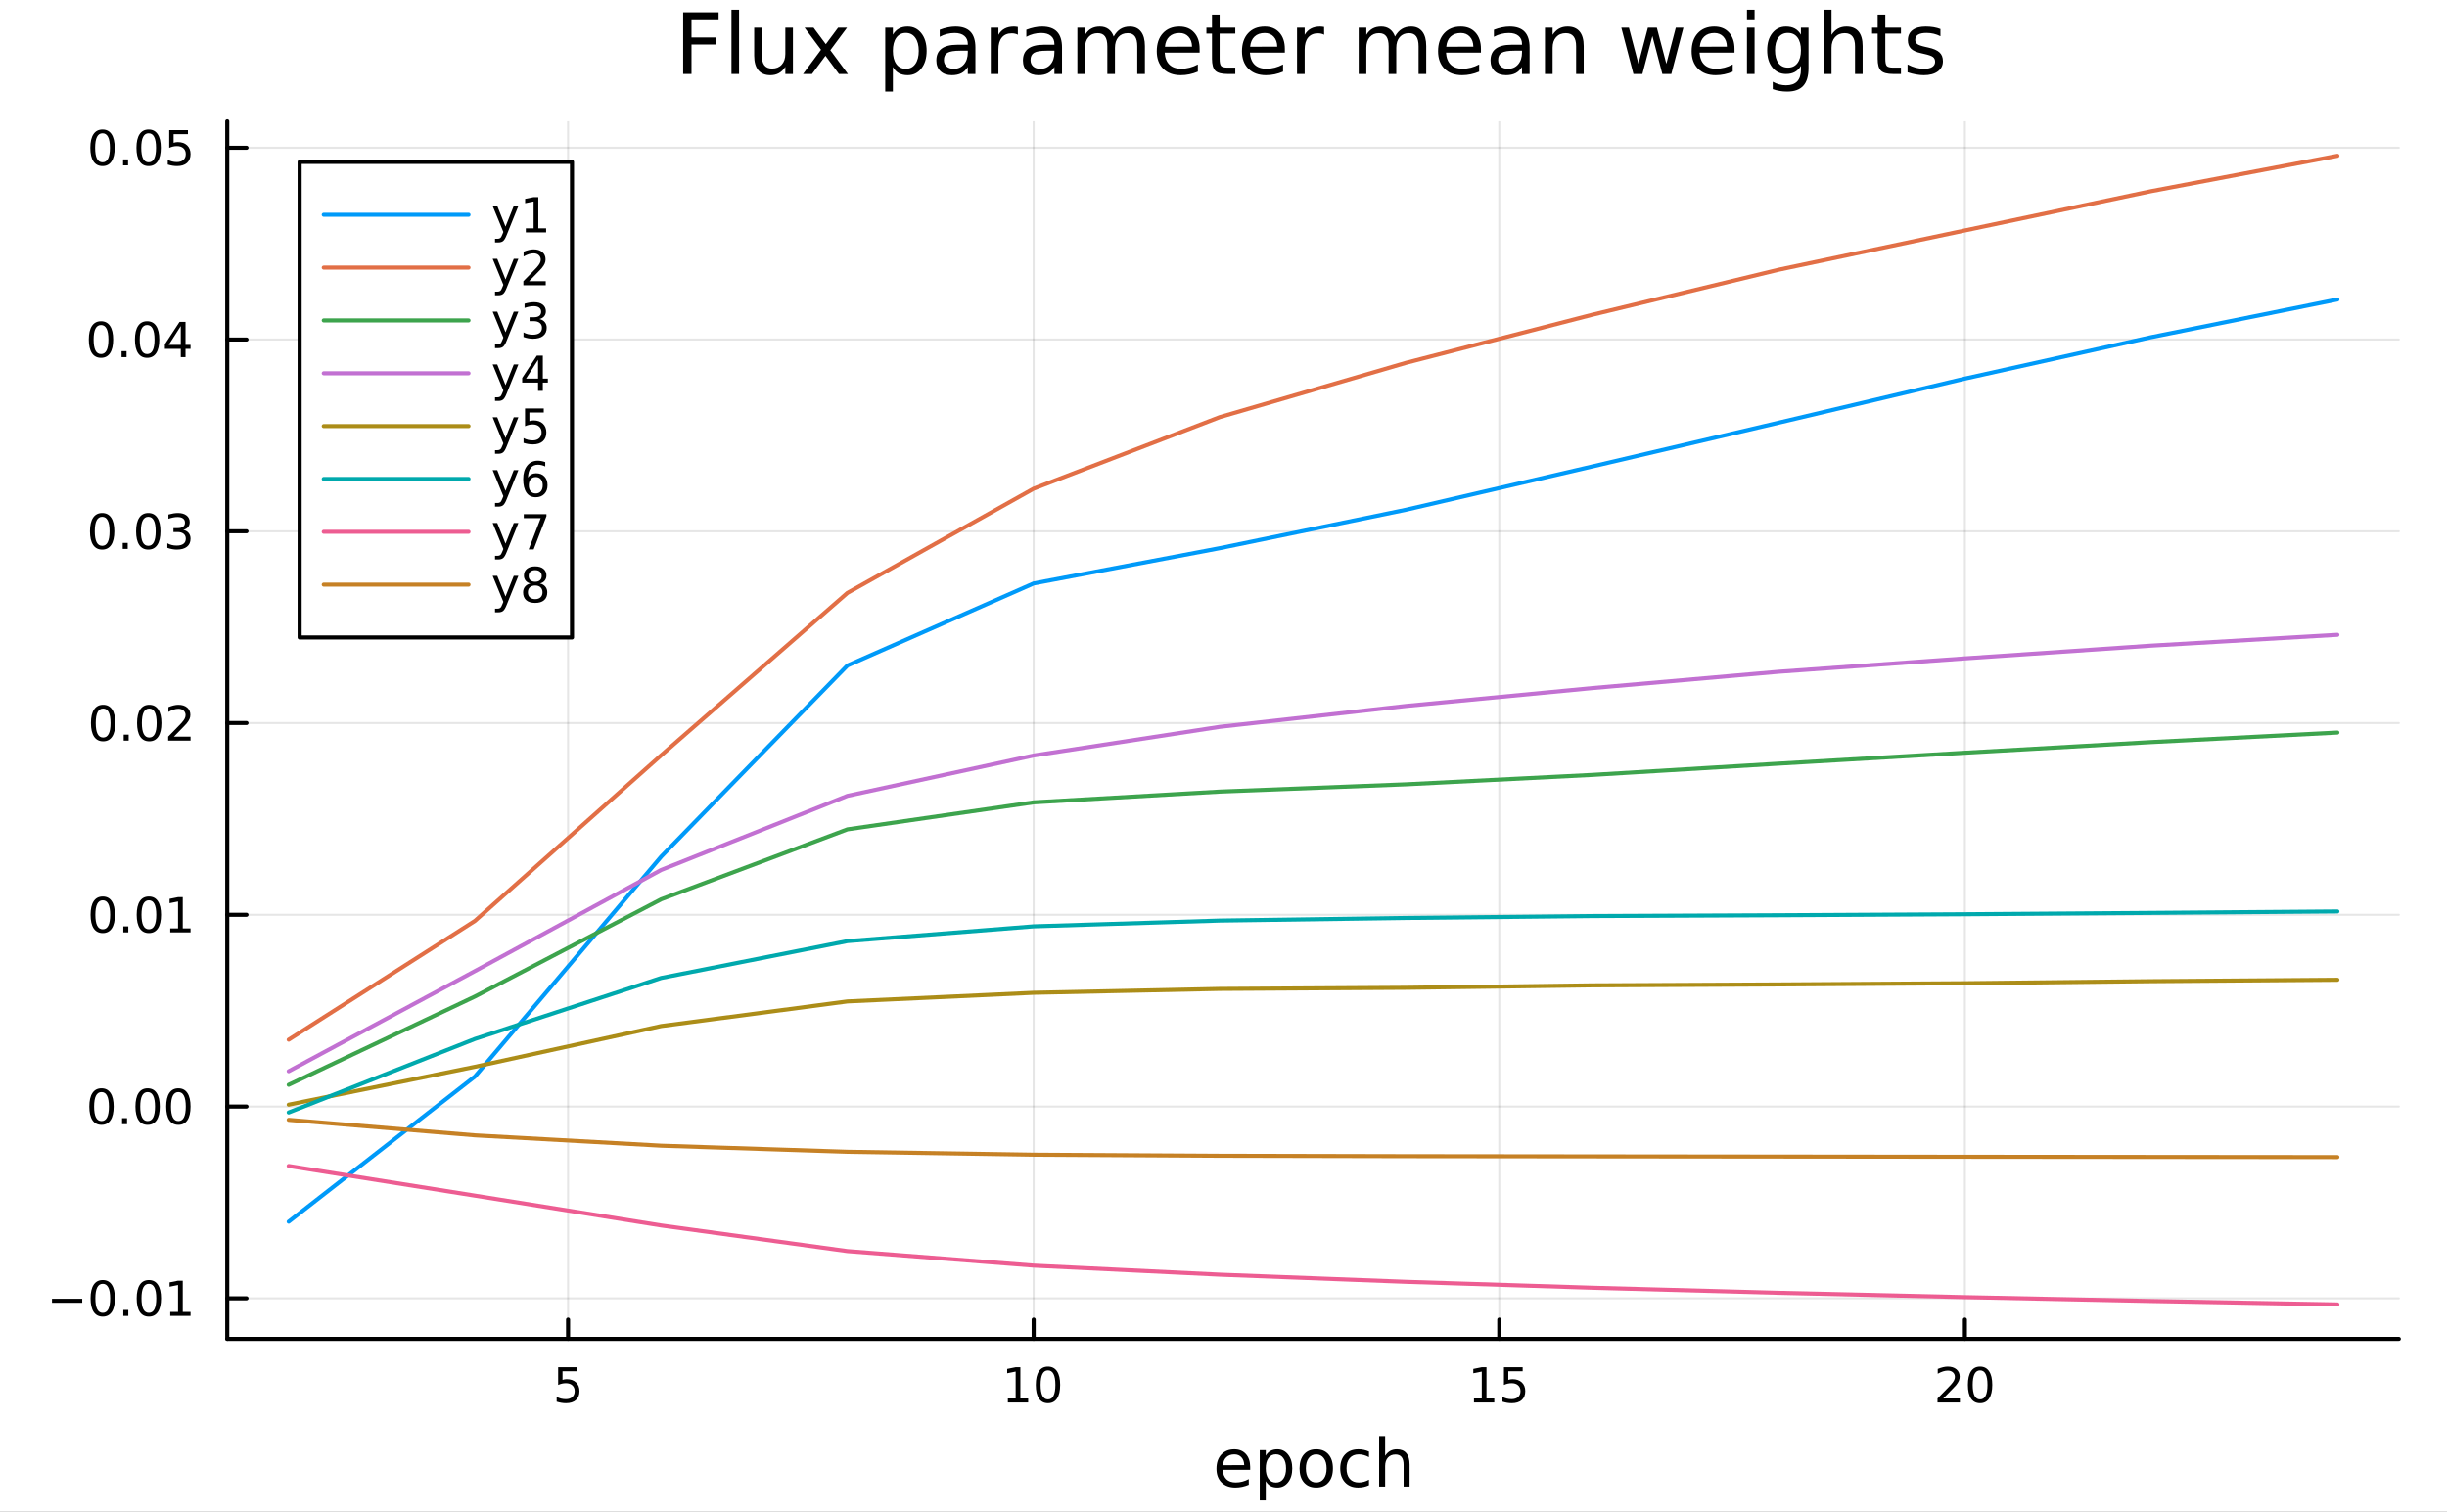 <?xml version="1.0" encoding="utf-8"?>
<svg xmlns="http://www.w3.org/2000/svg" xmlns:xlink="http://www.w3.org/1999/xlink" width="600" height="370.75" viewBox="0 0 2400 1483">
<rect x="0" y="0" width="2400" height="1483" fill="#333333" stroke="none"/>
<defs>
  <clipPath id="clip570">
    <rect x="0" y="0" width="2400" height="1483"/>
  </clipPath>
</defs>
<path clip-path="url(#clip570)" d="M0 1483 L2400 1483 L2400 -2.27374e-13 L0 -2.27374e-13  Z" fill="#ffffff" fill-rule="evenodd" fill-opacity="1"/>
<defs>
  <clipPath id="clip571">
    <rect x="480" y="0" width="1681" height="1483"/>
  </clipPath>
</defs>
<path clip-path="url(#clip570)" d="M222.871 1313.37 L2352.76 1313.37 L2352.76 119.038 L222.871 119.038  Z" fill="#ffffff" fill-rule="evenodd" fill-opacity="1"/>
<defs>
  <clipPath id="clip572">
    <rect x="222" y="119" width="2131" height="1195"/>
  </clipPath>
</defs>
<polyline clip-path="url(#clip572)" style="stroke:#000000; stroke-linecap:round; stroke-linejoin:round; stroke-width:2; stroke-opacity:0.1; fill:none" points="557.15,1313.37 557.15,119.038 "/>
<polyline clip-path="url(#clip572)" style="stroke:#000000; stroke-linecap:round; stroke-linejoin:round; stroke-width:2; stroke-opacity:0.1; fill:none" points="1013.81,1313.37 1013.81,119.038 "/>
<polyline clip-path="url(#clip572)" style="stroke:#000000; stroke-linecap:round; stroke-linejoin:round; stroke-width:2; stroke-opacity:0.1; fill:none" points="1470.48,1313.37 1470.48,119.038 "/>
<polyline clip-path="url(#clip572)" style="stroke:#000000; stroke-linecap:round; stroke-linejoin:round; stroke-width:2; stroke-opacity:0.1; fill:none" points="1927.14,1313.37 1927.14,119.038 "/>
<polyline clip-path="url(#clip572)" style="stroke:#000000; stroke-linecap:round; stroke-linejoin:round; stroke-width:2; stroke-opacity:0.1; fill:none" points="222.871,1273.56 2352.76,1273.56 "/>
<polyline clip-path="url(#clip572)" style="stroke:#000000; stroke-linecap:round; stroke-linejoin:round; stroke-width:2; stroke-opacity:0.1; fill:none" points="222.871,1085.46 2352.76,1085.46 "/>
<polyline clip-path="url(#clip572)" style="stroke:#000000; stroke-linecap:round; stroke-linejoin:round; stroke-width:2; stroke-opacity:0.1; fill:none" points="222.871,897.363 2352.76,897.363 "/>
<polyline clip-path="url(#clip572)" style="stroke:#000000; stroke-linecap:round; stroke-linejoin:round; stroke-width:2; stroke-opacity:0.1; fill:none" points="222.871,709.263 2352.76,709.263 "/>
<polyline clip-path="url(#clip572)" style="stroke:#000000; stroke-linecap:round; stroke-linejoin:round; stroke-width:2; stroke-opacity:0.1; fill:none" points="222.871,521.164 2352.76,521.164 "/>
<polyline clip-path="url(#clip572)" style="stroke:#000000; stroke-linecap:round; stroke-linejoin:round; stroke-width:2; stroke-opacity:0.1; fill:none" points="222.871,333.064 2352.76,333.064 "/>
<polyline clip-path="url(#clip572)" style="stroke:#000000; stroke-linecap:round; stroke-linejoin:round; stroke-width:2; stroke-opacity:0.1; fill:none" points="222.871,144.965 2352.76,144.965 "/>
<polyline clip-path="url(#clip570)" style="stroke:#000000; stroke-linecap:round; stroke-linejoin:round; stroke-width:3.999; stroke-opacity:1; fill:none" points="222.871,1313.37 2352.76,1313.37 "/>
<polyline clip-path="url(#clip570)" style="stroke:#000000; stroke-linecap:round; stroke-linejoin:round; stroke-width:3.999; stroke-opacity:1; fill:none" points="557.15,1313.37 557.15,1294.47 "/>
<polyline clip-path="url(#clip570)" style="stroke:#000000; stroke-linecap:round; stroke-linejoin:round; stroke-width:3.999; stroke-opacity:1; fill:none" points="1013.81,1313.37 1013.81,1294.47 "/>
<polyline clip-path="url(#clip570)" style="stroke:#000000; stroke-linecap:round; stroke-linejoin:round; stroke-width:3.999; stroke-opacity:1; fill:none" points="1470.48,1313.37 1470.48,1294.47 "/>
<polyline clip-path="url(#clip570)" style="stroke:#000000; stroke-linecap:round; stroke-linejoin:round; stroke-width:3.999; stroke-opacity:1; fill:none" points="1927.14,1313.37 1927.14,1294.47 "/>
<path clip-path="url(#clip570)" d="M547.428 1341.2 L565.784 1341.2 L565.784 1345.14 L551.71 1345.14 L551.71 1353.61 Q552.728 1353.26 553.747 1353.1 Q554.765 1352.91 555.784 1352.91 Q561.571 1352.91 564.951 1356.08 Q568.33 1359.25 568.33 1364.67 Q568.33 1370.25 564.858 1373.35 Q561.386 1376.43 555.066 1376.43 Q552.89 1376.43 550.622 1376.06 Q548.377 1375.69 545.969 1374.95 L545.969 1370.25 Q548.053 1371.38 550.275 1371.94 Q552.497 1372.49 554.974 1372.49 Q558.978 1372.49 561.316 1370.39 Q563.654 1368.28 563.654 1364.67 Q563.654 1361.06 561.316 1358.95 Q558.978 1356.85 554.974 1356.85 Q553.099 1356.85 551.224 1357.26 Q549.372 1357.68 547.428 1358.56 L547.428 1341.2 Z" fill="#000000" fill-rule="nonzero" fill-opacity="1" /><path clip-path="url(#clip570)" d="M988.502 1371.82 L996.141 1371.82 L996.141 1345.46 L987.831 1347.13 L987.831 1342.87 L996.095 1341.2 L1000.77 1341.2 L1000.77 1371.82 L1008.41 1371.82 L1008.41 1375.76 L988.502 1375.76 L988.502 1371.82 Z" fill="#000000" fill-rule="nonzero" fill-opacity="1" /><path clip-path="url(#clip570)" d="M1027.85 1344.28 Q1024.24 1344.28 1022.41 1347.84 Q1020.61 1351.38 1020.61 1358.51 Q1020.61 1365.62 1022.41 1369.18 Q1024.24 1372.72 1027.85 1372.72 Q1031.49 1372.72 1033.29 1369.18 Q1035.12 1365.62 1035.12 1358.51 Q1035.12 1351.38 1033.29 1347.84 Q1031.49 1344.28 1027.85 1344.28 M1027.85 1340.58 Q1033.66 1340.58 1036.72 1345.18 Q1039.8 1349.76 1039.8 1358.51 Q1039.8 1367.24 1036.72 1371.84 Q1033.66 1376.43 1027.85 1376.43 Q1022.04 1376.43 1018.96 1371.84 Q1015.91 1367.24 1015.91 1358.51 Q1015.91 1349.76 1018.96 1345.18 Q1022.04 1340.58 1027.85 1340.58 Z" fill="#000000" fill-rule="nonzero" fill-opacity="1" /><path clip-path="url(#clip570)" d="M1445.66 1371.82 L1453.3 1371.82 L1453.3 1345.46 L1444.99 1347.13 L1444.99 1342.87 L1453.26 1341.2 L1457.93 1341.2 L1457.93 1371.82 L1465.57 1371.82 L1465.57 1375.76 L1445.66 1375.76 L1445.66 1371.82 Z" fill="#000000" fill-rule="nonzero" fill-opacity="1" /><path clip-path="url(#clip570)" d="M1475.06 1341.2 L1493.42 1341.2 L1493.42 1345.14 L1479.35 1345.14 L1479.35 1353.61 Q1480.36 1353.26 1481.38 1353.1 Q1482.4 1352.91 1483.42 1352.91 Q1489.21 1352.91 1492.59 1356.08 Q1495.97 1359.25 1495.97 1364.67 Q1495.97 1370.25 1492.49 1373.35 Q1489.02 1376.43 1482.7 1376.43 Q1480.53 1376.43 1478.26 1376.06 Q1476.01 1375.69 1473.6 1374.95 L1473.6 1370.25 Q1475.69 1371.38 1477.91 1371.94 Q1480.13 1372.49 1482.61 1372.49 Q1486.61 1372.49 1488.95 1370.39 Q1491.29 1368.28 1491.29 1364.67 Q1491.29 1361.06 1488.95 1358.95 Q1486.61 1356.85 1482.61 1356.85 Q1480.73 1356.85 1478.86 1357.26 Q1477.01 1357.68 1475.06 1358.56 L1475.06 1341.2 Z" fill="#000000" fill-rule="nonzero" fill-opacity="1" /><path clip-path="url(#clip570)" d="M1905.92 1371.82 L1922.24 1371.82 L1922.24 1375.76 L1900.29 1375.76 L1900.29 1371.82 Q1902.95 1369.07 1907.54 1364.44 Q1912.14 1359.79 1913.32 1358.44 Q1915.57 1355.92 1916.45 1354.19 Q1917.35 1352.43 1917.35 1350.74 Q1917.35 1347.98 1915.41 1346.25 Q1913.49 1344.51 1910.39 1344.51 Q1908.19 1344.51 1905.73 1345.27 Q1903.3 1346.04 1900.52 1347.59 L1900.52 1342.87 Q1903.35 1341.73 1905.8 1341.16 Q1908.26 1340.58 1910.29 1340.58 Q1915.66 1340.58 1918.86 1343.26 Q1922.05 1345.95 1922.05 1350.44 Q1922.05 1352.57 1921.24 1354.49 Q1920.45 1356.38 1918.35 1358.98 Q1917.77 1359.65 1914.67 1362.86 Q1911.57 1366.06 1905.92 1371.82 Z" fill="#000000" fill-rule="nonzero" fill-opacity="1" /><path clip-path="url(#clip570)" d="M1942.05 1344.28 Q1938.44 1344.28 1936.61 1347.84 Q1934.81 1351.38 1934.81 1358.51 Q1934.81 1365.62 1936.61 1369.18 Q1938.44 1372.72 1942.05 1372.72 Q1945.69 1372.72 1947.49 1369.18 Q1949.32 1365.62 1949.32 1358.51 Q1949.32 1351.38 1947.49 1347.84 Q1945.69 1344.28 1942.05 1344.28 M1942.05 1340.58 Q1947.86 1340.58 1950.92 1345.18 Q1954 1349.76 1954 1358.51 Q1954 1367.24 1950.92 1371.84 Q1947.86 1376.43 1942.05 1376.43 Q1936.24 1376.43 1933.16 1371.84 Q1930.11 1367.24 1930.11 1358.51 Q1930.11 1349.76 1933.16 1345.18 Q1936.24 1340.58 1942.05 1340.58 Z" fill="#000000" fill-rule="nonzero" fill-opacity="1" /><path clip-path="url(#clip570)" d="M1226.16 1438.92 L1226.16 1441.78 L1199.23 1441.78 Q1199.62 1447.83 1202.86 1451.01 Q1206.14 1454.16 1211.97 1454.16 Q1215.34 1454.16 1218.49 1453.33 Q1221.67 1452.51 1224.79 1450.85 L1224.79 1456.39 Q1221.64 1457.73 1218.33 1458.43 Q1215.02 1459.13 1211.62 1459.13 Q1203.09 1459.13 1198.09 1454.16 Q1193.12 1449.2 1193.12 1440.73 Q1193.12 1431.98 1197.83 1426.86 Q1202.58 1421.7 1210.6 1421.7 Q1217.79 1421.7 1221.96 1426.35 Q1226.16 1430.96 1226.16 1438.92 M1220.31 1437.2 Q1220.24 1432.4 1217.6 1429.53 Q1214.99 1426.67 1210.66 1426.67 Q1205.76 1426.67 1202.8 1429.44 Q1199.87 1432.2 1199.43 1437.23 L1220.31 1437.2 Z" fill="#000000" fill-rule="nonzero" fill-opacity="1" /><path clip-path="url(#clip570)" d="M1241.44 1452.86 L1241.44 1471.76 L1235.55 1471.76 L1235.55 1422.56 L1241.44 1422.56 L1241.44 1427.97 Q1243.29 1424.79 1246.09 1423.26 Q1248.92 1421.7 1252.83 1421.7 Q1259.33 1421.7 1263.37 1426.86 Q1267.44 1432.01 1267.44 1440.41 Q1267.44 1448.82 1263.37 1453.97 Q1259.33 1459.13 1252.83 1459.13 Q1248.92 1459.13 1246.09 1457.6 Q1243.29 1456.04 1241.44 1452.86 M1261.36 1440.41 Q1261.36 1433.95 1258.69 1430.3 Q1256.05 1426.6 1251.4 1426.6 Q1246.75 1426.6 1244.08 1430.3 Q1241.44 1433.95 1241.44 1440.41 Q1241.44 1446.87 1244.08 1450.57 Q1246.75 1454.23 1251.4 1454.23 Q1256.05 1454.23 1258.69 1450.57 Q1261.36 1446.87 1261.36 1440.41 Z" fill="#000000" fill-rule="nonzero" fill-opacity="1" /><path clip-path="url(#clip570)" d="M1290.96 1426.67 Q1286.25 1426.67 1283.52 1430.36 Q1280.78 1434.02 1280.78 1440.41 Q1280.78 1446.81 1283.48 1450.5 Q1286.22 1454.16 1290.96 1454.16 Q1295.64 1454.16 1298.38 1450.47 Q1301.12 1446.78 1301.12 1440.41 Q1301.12 1434.08 1298.38 1430.39 Q1295.64 1426.67 1290.96 1426.67 M1290.96 1421.7 Q1298.6 1421.7 1302.96 1426.67 Q1307.32 1431.63 1307.32 1440.41 Q1307.32 1449.17 1302.96 1454.16 Q1298.6 1459.13 1290.96 1459.13 Q1283.29 1459.13 1278.93 1454.16 Q1274.6 1449.17 1274.6 1440.41 Q1274.6 1431.63 1278.93 1426.67 Q1283.29 1421.7 1290.96 1421.7 Z" fill="#000000" fill-rule="nonzero" fill-opacity="1" /><path clip-path="url(#clip570)" d="M1342.69 1423.93 L1342.69 1429.4 Q1340.2 1428.04 1337.69 1427.37 Q1335.21 1426.67 1332.66 1426.67 Q1326.96 1426.67 1323.81 1430.3 Q1320.66 1433.89 1320.66 1440.41 Q1320.66 1446.94 1323.81 1450.57 Q1326.96 1454.16 1332.66 1454.16 Q1335.21 1454.16 1337.69 1453.49 Q1340.2 1452.79 1342.69 1451.43 L1342.69 1456.84 Q1340.24 1457.98 1337.59 1458.55 Q1334.98 1459.13 1332.02 1459.13 Q1323.97 1459.13 1319.23 1454.07 Q1314.49 1449.01 1314.49 1440.41 Q1314.49 1431.7 1319.26 1426.7 Q1324.07 1421.7 1332.41 1421.7 Q1335.11 1421.7 1337.69 1422.28 Q1340.27 1422.82 1342.69 1423.93 Z" fill="#000000" fill-rule="nonzero" fill-opacity="1" /><path clip-path="url(#clip570)" d="M1382.5 1436.69 L1382.5 1458.2 L1376.65 1458.2 L1376.65 1436.88 Q1376.65 1431.82 1374.67 1429.31 Q1372.7 1426.79 1368.75 1426.79 Q1364.01 1426.79 1361.27 1429.82 Q1358.54 1432.84 1358.54 1438.06 L1358.54 1458.2 L1352.65 1458.2 L1352.65 1408.69 L1358.54 1408.69 L1358.54 1428.1 Q1360.64 1424.89 1363.47 1423.29 Q1366.33 1421.7 1370.06 1421.7 Q1376.2 1421.7 1379.35 1425.52 Q1382.5 1429.31 1382.5 1436.69 Z" fill="#000000" fill-rule="nonzero" fill-opacity="1" /><polyline clip-path="url(#clip570)" style="stroke:#000000; stroke-linecap:round; stroke-linejoin:round; stroke-width:3.999; stroke-opacity:1; fill:none" points="222.871,1313.37 222.871,119.038 "/>
<polyline clip-path="url(#clip570)" style="stroke:#000000; stroke-linecap:round; stroke-linejoin:round; stroke-width:3.999; stroke-opacity:1; fill:none" points="222.871,1273.56 241.769,1273.56 "/>
<polyline clip-path="url(#clip570)" style="stroke:#000000; stroke-linecap:round; stroke-linejoin:round; stroke-width:3.999; stroke-opacity:1; fill:none" points="222.871,1085.46 241.769,1085.46 "/>
<polyline clip-path="url(#clip570)" style="stroke:#000000; stroke-linecap:round; stroke-linejoin:round; stroke-width:3.999; stroke-opacity:1; fill:none" points="222.871,897.363 241.769,897.363 "/>
<polyline clip-path="url(#clip570)" style="stroke:#000000; stroke-linecap:round; stroke-linejoin:round; stroke-width:3.999; stroke-opacity:1; fill:none" points="222.871,709.263 241.769,709.263 "/>
<polyline clip-path="url(#clip570)" style="stroke:#000000; stroke-linecap:round; stroke-linejoin:round; stroke-width:3.999; stroke-opacity:1; fill:none" points="222.871,521.164 241.769,521.164 "/>
<polyline clip-path="url(#clip570)" style="stroke:#000000; stroke-linecap:round; stroke-linejoin:round; stroke-width:3.999; stroke-opacity:1; fill:none" points="222.871,333.064 241.769,333.064 "/>
<polyline clip-path="url(#clip570)" style="stroke:#000000; stroke-linecap:round; stroke-linejoin:round; stroke-width:3.999; stroke-opacity:1; fill:none" points="222.871,144.965 241.769,144.965 "/>
<path clip-path="url(#clip570)" d="M50.992 1274.01 L80.668 1274.01 L80.668 1277.95 L50.992 1277.95 L50.992 1274.01 Z" fill="#000000" fill-rule="nonzero" fill-opacity="1" /><path clip-path="url(#clip570)" d="M100.76 1259.36 Q97.149 1259.36 95.321 1262.93 Q93.515 1266.47 93.515 1273.6 Q93.515 1280.7 95.321 1284.27 Q97.149 1287.81 100.76 1287.81 Q104.395 1287.81 106.2 1284.27 Q108.029 1280.7 108.029 1273.6 Q108.029 1266.47 106.2 1262.93 Q104.395 1259.36 100.76 1259.36 M100.76 1255.66 Q106.571 1255.66 109.626 1260.27 Q112.705 1264.85 112.705 1273.6 Q112.705 1282.32 109.626 1286.93 Q106.571 1291.51 100.76 1291.51 Q94.95 1291.51 91.871 1286.93 Q88.816 1282.32 88.816 1273.6 Q88.816 1264.85 91.871 1260.27 Q94.95 1255.66 100.76 1255.66 Z" fill="#000000" fill-rule="nonzero" fill-opacity="1" /><path clip-path="url(#clip570)" d="M120.922 1284.96 L125.807 1284.96 L125.807 1290.84 L120.922 1290.84 L120.922 1284.96 Z" fill="#000000" fill-rule="nonzero" fill-opacity="1" /><path clip-path="url(#clip570)" d="M145.992 1259.36 Q142.381 1259.36 140.552 1262.93 Q138.746 1266.47 138.746 1273.6 Q138.746 1280.7 140.552 1284.27 Q142.381 1287.81 145.992 1287.81 Q149.626 1287.81 151.431 1284.27 Q153.26 1280.7 153.26 1273.6 Q153.26 1266.47 151.431 1262.93 Q149.626 1259.36 145.992 1259.36 M145.992 1255.66 Q151.802 1255.66 154.857 1260.27 Q157.936 1264.85 157.936 1273.6 Q157.936 1282.32 154.857 1286.93 Q151.802 1291.51 145.992 1291.51 Q140.181 1291.51 137.103 1286.93 Q134.047 1282.32 134.047 1273.6 Q134.047 1264.85 137.103 1260.27 Q140.181 1255.66 145.992 1255.66 Z" fill="#000000" fill-rule="nonzero" fill-opacity="1" /><path clip-path="url(#clip570)" d="M166.964 1286.9 L174.603 1286.9 L174.603 1260.54 L166.292 1262.21 L166.292 1257.95 L174.556 1256.29 L179.232 1256.29 L179.232 1286.9 L186.871 1286.9 L186.871 1290.84 L166.964 1290.84 L166.964 1286.9 Z" fill="#000000" fill-rule="nonzero" fill-opacity="1" /><path clip-path="url(#clip570)" d="M99.534 1071.26 Q95.922 1071.26 94.094 1074.83 Q92.288 1078.37 92.288 1085.5 Q92.288 1092.6 94.094 1096.17 Q95.922 1099.71 99.534 1099.71 Q103.168 1099.71 104.973 1096.17 Q106.802 1092.6 106.802 1085.5 Q106.802 1078.37 104.973 1074.83 Q103.168 1071.26 99.534 1071.26 M99.534 1067.56 Q105.344 1067.56 108.399 1072.17 Q111.478 1076.75 111.478 1085.5 Q111.478 1094.22 108.399 1098.83 Q105.344 1103.41 99.534 1103.41 Q93.723 1103.41 90.645 1098.83 Q87.589 1094.22 87.589 1085.5 Q87.589 1076.75 90.645 1072.17 Q93.723 1067.56 99.534 1067.56 Z" fill="#000000" fill-rule="nonzero" fill-opacity="1" /><path clip-path="url(#clip570)" d="M119.695 1096.86 L124.58 1096.86 L124.58 1102.74 L119.695 1102.74 L119.695 1096.86 Z" fill="#000000" fill-rule="nonzero" fill-opacity="1" /><path clip-path="url(#clip570)" d="M144.765 1071.26 Q141.154 1071.26 139.325 1074.83 Q137.519 1078.37 137.519 1085.5 Q137.519 1092.6 139.325 1096.17 Q141.154 1099.71 144.765 1099.71 Q148.399 1099.71 150.205 1096.17 Q152.033 1092.6 152.033 1085.5 Q152.033 1078.37 150.205 1074.83 Q148.399 1071.26 144.765 1071.26 M144.765 1067.56 Q150.575 1067.56 153.63 1072.17 Q156.709 1076.75 156.709 1085.5 Q156.709 1094.22 153.63 1098.83 Q150.575 1103.41 144.765 1103.41 Q138.955 1103.41 135.876 1098.83 Q132.82 1094.22 132.82 1085.5 Q132.82 1076.75 135.876 1072.17 Q138.955 1067.56 144.765 1067.56 Z" fill="#000000" fill-rule="nonzero" fill-opacity="1" /><path clip-path="url(#clip570)" d="M174.927 1071.26 Q171.316 1071.26 169.487 1074.83 Q167.681 1078.37 167.681 1085.5 Q167.681 1092.6 169.487 1096.17 Q171.316 1099.71 174.927 1099.71 Q178.561 1099.71 180.366 1096.17 Q182.195 1092.6 182.195 1085.5 Q182.195 1078.37 180.366 1074.83 Q178.561 1071.26 174.927 1071.26 M174.927 1067.56 Q180.737 1067.56 183.792 1072.17 Q186.871 1076.75 186.871 1085.5 Q186.871 1094.22 183.792 1098.83 Q180.737 1103.41 174.927 1103.41 Q169.116 1103.41 166.038 1098.83 Q162.982 1094.22 162.982 1085.5 Q162.982 1076.75 166.038 1072.17 Q169.116 1067.56 174.927 1067.56 Z" fill="#000000" fill-rule="nonzero" fill-opacity="1" /><path clip-path="url(#clip570)" d="M100.76 883.164 Q97.149 883.164 95.321 886.728 Q93.515 890.269 93.515 897.397 Q93.515 904.502 95.321 908.067 Q97.149 911.608 100.76 911.608 Q104.395 911.608 106.2 908.067 Q108.029 904.502 108.029 897.397 Q108.029 890.269 106.2 886.728 Q104.395 883.164 100.76 883.164 M100.76 879.461 Q106.571 879.461 109.626 884.067 Q112.705 888.649 112.705 897.397 Q112.705 906.123 109.626 910.728 Q106.571 915.311 100.76 915.311 Q94.95 915.311 91.871 910.728 Q88.816 906.123 88.816 897.397 Q88.816 888.649 91.871 884.067 Q94.95 879.461 100.76 879.461 Z" fill="#000000" fill-rule="nonzero" fill-opacity="1" /><path clip-path="url(#clip570)" d="M120.922 908.761 L125.807 908.761 L125.807 914.639 L120.922 914.639 L120.922 908.761 Z" fill="#000000" fill-rule="nonzero" fill-opacity="1" /><path clip-path="url(#clip570)" d="M145.992 883.164 Q142.381 883.164 140.552 886.728 Q138.746 890.269 138.746 897.397 Q138.746 904.502 140.552 908.067 Q142.381 911.608 145.992 911.608 Q149.626 911.608 151.431 908.067 Q153.26 904.502 153.26 897.397 Q153.26 890.269 151.431 886.728 Q149.626 883.164 145.992 883.164 M145.992 879.461 Q151.802 879.461 154.857 884.067 Q157.936 888.649 157.936 897.397 Q157.936 906.123 154.857 910.728 Q151.802 915.311 145.992 915.311 Q140.181 915.311 137.103 910.728 Q134.047 906.123 134.047 897.397 Q134.047 888.649 137.103 884.067 Q140.181 879.461 145.992 879.461 Z" fill="#000000" fill-rule="nonzero" fill-opacity="1" /><path clip-path="url(#clip570)" d="M166.964 910.705 L174.603 910.705 L174.603 884.344 L166.292 886.011 L166.292 881.752 L174.556 880.086 L179.232 880.086 L179.232 910.705 L186.871 910.705 L186.871 914.639 L166.964 914.639 L166.964 910.705 Z" fill="#000000" fill-rule="nonzero" fill-opacity="1" /><path clip-path="url(#clip570)" d="M101.131 695.065 Q97.52 695.065 95.691 698.629 Q93.885 702.17 93.885 709.298 Q93.885 716.403 95.691 719.967 Q97.52 723.508 101.131 723.508 Q104.765 723.508 106.571 719.967 Q108.399 716.403 108.399 709.298 Q108.399 702.17 106.571 698.629 Q104.765 695.065 101.131 695.065 M101.131 691.362 Q106.941 691.362 109.996 695.967 Q113.075 700.55 113.075 709.298 Q113.075 718.023 109.996 722.629 Q106.941 727.211 101.131 727.211 Q95.321 727.211 92.242 722.629 Q89.186 718.023 89.186 709.298 Q89.186 700.55 92.242 695.967 Q95.321 691.362 101.131 691.362 Z" fill="#000000" fill-rule="nonzero" fill-opacity="1" /><path clip-path="url(#clip570)" d="M121.293 720.661 L126.177 720.661 L126.177 726.54 L121.293 726.54 L121.293 720.661 Z" fill="#000000" fill-rule="nonzero" fill-opacity="1" /><path clip-path="url(#clip570)" d="M146.362 695.065 Q142.751 695.065 140.922 698.629 Q139.117 702.17 139.117 709.298 Q139.117 716.403 140.922 719.967 Q142.751 723.508 146.362 723.508 Q149.996 723.508 151.802 719.967 Q153.63 716.403 153.63 709.298 Q153.63 702.17 151.802 698.629 Q149.996 695.065 146.362 695.065 M146.362 691.362 Q152.172 691.362 155.228 695.967 Q158.306 700.55 158.306 709.298 Q158.306 718.023 155.228 722.629 Q152.172 727.211 146.362 727.211 Q140.552 727.211 137.473 722.629 Q134.418 718.023 134.418 709.298 Q134.418 700.55 137.473 695.967 Q140.552 691.362 146.362 691.362 Z" fill="#000000" fill-rule="nonzero" fill-opacity="1" /><path clip-path="url(#clip570)" d="M170.552 722.605 L186.871 722.605 L186.871 726.54 L164.927 726.54 L164.927 722.605 Q167.589 719.851 172.172 715.223 Q176.778 710.571 177.959 709.228 Q180.204 706.706 181.084 704.97 Q181.987 703.211 181.987 701.522 Q181.987 698.767 180.042 697.032 Q178.121 695.296 175.019 695.296 Q172.82 695.296 170.366 696.06 Q167.936 696.823 165.158 698.374 L165.158 693.653 Q167.982 692.519 170.436 691.94 Q172.89 691.362 174.927 691.362 Q180.297 691.362 183.491 694.046 Q186.686 696.731 186.686 701.221 Q186.686 703.35 185.876 705.271 Q185.089 707.169 182.982 709.761 Q182.403 710.432 179.302 713.649 Q176.2 716.843 170.552 722.605 Z" fill="#000000" fill-rule="nonzero" fill-opacity="1" /><path clip-path="url(#clip570)" d="M100.182 506.965 Q96.571 506.965 94.742 510.529 Q92.936 514.07 92.936 521.198 Q92.936 528.303 94.742 531.868 Q96.571 535.409 100.182 535.409 Q103.816 535.409 105.621 531.868 Q107.45 528.303 107.45 521.198 Q107.45 514.07 105.621 510.529 Q103.816 506.965 100.182 506.965 M100.182 503.262 Q105.992 503.262 109.047 507.868 Q112.126 512.45 112.126 521.198 Q112.126 529.923 109.047 534.529 Q105.992 539.111 100.182 539.111 Q94.371 539.111 91.293 534.529 Q88.237 529.923 88.237 521.198 Q88.237 512.45 91.293 507.868 Q94.371 503.262 100.182 503.262 Z" fill="#000000" fill-rule="nonzero" fill-opacity="1" /><path clip-path="url(#clip570)" d="M120.344 532.562 L125.228 532.562 L125.228 538.44 L120.344 538.44 L120.344 532.562 Z" fill="#000000" fill-rule="nonzero" fill-opacity="1" /><path clip-path="url(#clip570)" d="M145.413 506.965 Q141.802 506.965 139.973 510.529 Q138.168 514.07 138.168 521.198 Q138.168 528.303 139.973 531.868 Q141.802 535.409 145.413 535.409 Q149.047 535.409 150.853 531.868 Q152.681 528.303 152.681 521.198 Q152.681 514.07 150.853 510.529 Q149.047 506.965 145.413 506.965 M145.413 503.262 Q151.223 503.262 154.279 507.868 Q157.357 512.45 157.357 521.198 Q157.357 529.923 154.279 534.529 Q151.223 539.111 145.413 539.111 Q139.603 539.111 136.524 534.529 Q133.469 529.923 133.469 521.198 Q133.469 512.45 136.524 507.868 Q139.603 503.262 145.413 503.262 Z" fill="#000000" fill-rule="nonzero" fill-opacity="1" /><path clip-path="url(#clip570)" d="M179.741 519.81 Q183.098 520.527 184.973 522.795 Q186.871 525.063 186.871 528.396 Q186.871 533.511 183.353 536.311 Q179.834 539.111 173.353 539.111 Q171.177 539.111 168.862 538.672 Q166.57 538.255 164.117 537.399 L164.117 532.886 Q166.061 534.02 168.376 534.598 Q170.691 535.177 173.214 535.177 Q177.612 535.177 179.903 533.441 Q182.218 531.706 182.218 528.396 Q182.218 525.341 180.066 523.628 Q177.936 521.893 174.116 521.893 L170.089 521.893 L170.089 518.051 L174.302 518.051 Q177.751 518.051 179.579 516.685 Q181.408 515.297 181.408 512.705 Q181.408 510.043 179.51 508.631 Q177.635 507.196 174.116 507.196 Q172.195 507.196 169.996 507.613 Q167.797 508.03 165.158 508.909 L165.158 504.743 Q167.82 504.003 170.135 503.632 Q172.473 503.262 174.533 503.262 Q179.857 503.262 182.959 505.692 Q186.061 508.099 186.061 512.219 Q186.061 515.088 184.417 517.079 Q182.774 519.046 179.741 519.81 Z" fill="#000000" fill-rule="nonzero" fill-opacity="1" /><path clip-path="url(#clip570)" d="M99.047 318.865 Q95.436 318.865 93.608 322.43 Q91.802 325.971 91.802 333.099 Q91.802 340.204 93.608 343.768 Q95.436 347.309 99.047 347.309 Q102.682 347.309 104.487 343.768 Q106.316 340.204 106.316 333.099 Q106.316 325.971 104.487 322.43 Q102.682 318.865 99.047 318.865 M99.047 315.162 Q104.858 315.162 107.913 319.768 Q110.992 324.35 110.992 333.099 Q110.992 341.824 107.913 346.43 Q104.858 351.012 99.047 351.012 Q93.237 351.012 90.159 346.43 Q87.103 341.824 87.103 333.099 Q87.103 324.35 90.159 319.768 Q93.237 315.162 99.047 315.162 Z" fill="#000000" fill-rule="nonzero" fill-opacity="1" /><path clip-path="url(#clip570)" d="M119.209 344.462 L124.094 344.462 L124.094 350.341 L119.209 350.341 L119.209 344.462 Z" fill="#000000" fill-rule="nonzero" fill-opacity="1" /><path clip-path="url(#clip570)" d="M144.279 318.865 Q140.668 318.865 138.839 322.43 Q137.033 325.971 137.033 333.099 Q137.033 340.204 138.839 343.768 Q140.668 347.309 144.279 347.309 Q147.913 347.309 149.718 343.768 Q151.547 340.204 151.547 333.099 Q151.547 325.971 149.718 322.43 Q147.913 318.865 144.279 318.865 M144.279 315.162 Q150.089 315.162 153.144 319.768 Q156.223 324.35 156.223 333.099 Q156.223 341.824 153.144 346.43 Q150.089 351.012 144.279 351.012 Q138.469 351.012 135.39 346.43 Q132.334 341.824 132.334 333.099 Q132.334 324.35 135.39 319.768 Q138.469 315.162 144.279 315.162 Z" fill="#000000" fill-rule="nonzero" fill-opacity="1" /><path clip-path="url(#clip570)" d="M177.288 319.861 L165.482 338.306 L177.288 338.306 L177.288 319.861 M176.061 315.787 L181.94 315.787 L181.94 338.306 L186.871 338.306 L186.871 342.194 L181.94 342.194 L181.94 350.341 L177.288 350.341 L177.288 342.194 L161.686 342.194 L161.686 337.681 L176.061 315.787 Z" fill="#000000" fill-rule="nonzero" fill-opacity="1" /><path clip-path="url(#clip570)" d="M100.529 130.766 Q96.918 130.766 95.089 134.33 Q93.284 137.871 93.284 144.999 Q93.284 152.104 95.089 155.668 Q96.918 159.209 100.529 159.209 Q104.163 159.209 105.969 155.668 Q107.797 152.104 107.797 144.999 Q107.797 137.871 105.969 134.33 Q104.163 130.766 100.529 130.766 M100.529 127.063 Q106.339 127.063 109.395 131.669 Q112.473 136.251 112.473 144.999 Q112.473 153.724 109.395 158.33 Q106.339 162.912 100.529 162.912 Q94.719 162.912 91.64 158.33 Q88.585 153.724 88.585 144.999 Q88.585 136.251 91.64 131.669 Q94.719 127.063 100.529 127.063 Z" fill="#000000" fill-rule="nonzero" fill-opacity="1" /><path clip-path="url(#clip570)" d="M120.691 156.363 L125.575 156.363 L125.575 162.241 L120.691 162.241 L120.691 156.363 Z" fill="#000000" fill-rule="nonzero" fill-opacity="1" /><path clip-path="url(#clip570)" d="M145.76 130.766 Q142.149 130.766 140.32 134.33 Q138.515 137.871 138.515 144.999 Q138.515 152.104 140.32 155.668 Q142.149 159.209 145.76 159.209 Q149.394 159.209 151.2 155.668 Q153.029 152.104 153.029 144.999 Q153.029 137.871 151.2 134.33 Q149.394 130.766 145.76 130.766 M145.76 127.063 Q151.57 127.063 154.626 131.669 Q157.705 136.251 157.705 144.999 Q157.705 153.724 154.626 158.33 Q151.57 162.912 145.76 162.912 Q139.95 162.912 136.871 158.33 Q133.816 153.724 133.816 144.999 Q133.816 136.251 136.871 131.669 Q139.95 127.063 145.76 127.063 Z" fill="#000000" fill-rule="nonzero" fill-opacity="1" /><path clip-path="url(#clip570)" d="M165.968 127.688 L184.325 127.688 L184.325 131.622 L170.251 131.622 L170.251 140.093 Q171.269 139.746 172.288 139.584 Q173.306 139.398 174.325 139.398 Q180.112 139.398 183.491 142.569 Q186.871 145.74 186.871 151.155 Q186.871 156.733 183.399 159.834 Q179.927 162.912 173.607 162.912 Q171.431 162.912 169.163 162.542 Q166.917 162.172 164.51 161.431 L164.51 156.733 Q166.593 157.867 168.816 158.423 Q171.038 158.978 173.515 158.978 Q177.519 158.978 179.857 156.872 Q182.195 154.766 182.195 151.155 Q182.195 147.545 179.857 145.439 Q177.519 143.333 173.515 143.333 Q171.64 143.333 169.765 143.749 Q167.913 144.166 165.968 145.046 L165.968 127.688 Z" fill="#000000" fill-rule="nonzero" fill-opacity="1" /><path clip-path="url(#clip570)" d="M670.03 12.094 L704.787 12.094 L704.787 18.979 L678.213 18.979 L678.213 36.8 L702.194 36.8 L702.194 43.685 L678.213 43.685 L678.213 72.562 L670.03 72.562 L670.03 12.094 Z" fill="#000000" fill-rule="nonzero" fill-opacity="1" /><path clip-path="url(#clip570)" d="M717.426 9.542 L724.88 9.542 L724.88 72.562 L717.426 72.562 L717.426 9.542 Z" fill="#000000" fill-rule="nonzero" fill-opacity="1" /><path clip-path="url(#clip570)" d="M739.706 54.661 L739.706 27.201 L747.16 27.201 L747.16 54.377 Q747.16 60.817 749.671 64.057 Q752.183 67.257 757.206 67.257 Q763.242 67.257 766.725 63.409 Q770.25 59.561 770.25 52.919 L770.25 27.201 L777.703 27.201 L777.703 72.562 L770.25 72.562 L770.25 65.596 Q767.536 69.727 763.93 71.752 Q760.365 73.737 755.626 73.737 Q747.808 73.737 743.757 68.877 Q739.706 64.016 739.706 54.661 M758.462 26.107 L758.462 26.107 Z" fill="#000000" fill-rule="nonzero" fill-opacity="1" /><path clip-path="url(#clip570)" d="M830.77 27.201 L814.364 49.274 L831.621 72.562 L822.83 72.562 L809.624 54.742 L796.419 72.562 L787.628 72.562 L805.25 48.828 L789.127 27.201 L797.917 27.201 L809.949 43.361 L821.98 27.201 L830.77 27.201 Z" fill="#000000" fill-rule="nonzero" fill-opacity="1" /><path clip-path="url(#clip570)" d="M875.735 65.758 L875.735 89.816 L868.241 89.816 L868.241 27.201 L875.735 27.201 L875.735 34.086 Q878.085 30.036 881.65 28.092 Q885.255 26.107 890.237 26.107 Q898.501 26.107 903.646 32.668 Q908.831 39.23 908.831 49.922 Q908.831 60.614 903.646 67.175 Q898.501 73.737 890.237 73.737 Q885.255 73.737 881.65 71.793 Q878.085 69.808 875.735 65.758 M901.094 49.922 Q901.094 41.7 897.691 37.042 Q894.329 32.344 888.415 32.344 Q882.5 32.344 879.097 37.042 Q875.735 41.7 875.735 49.922 Q875.735 58.144 879.097 62.842 Q882.5 67.5 888.415 67.5 Q894.329 67.5 897.691 62.842 Q901.094 58.144 901.094 49.922 Z" fill="#000000" fill-rule="nonzero" fill-opacity="1" /><path clip-path="url(#clip570)" d="M941.805 49.76 Q932.772 49.76 929.288 51.825 Q925.804 53.891 925.804 58.873 Q925.804 62.842 928.397 65.191 Q931.03 67.5 935.527 67.5 Q941.724 67.5 945.451 63.125 Q949.219 58.711 949.219 51.42 L949.219 49.76 L941.805 49.76 M956.672 46.682 L956.672 72.562 L949.219 72.562 L949.219 65.677 Q946.667 69.808 942.859 71.793 Q939.051 73.737 933.542 73.737 Q926.574 73.737 922.442 69.849 Q918.351 65.92 918.351 59.359 Q918.351 51.704 923.455 47.816 Q928.6 43.928 938.767 43.928 L949.219 43.928 L949.219 43.199 Q949.219 38.055 945.816 35.261 Q942.454 32.425 936.337 32.425 Q932.448 32.425 928.762 33.357 Q925.075 34.288 921.672 36.151 L921.672 29.266 Q925.764 27.687 929.612 26.917 Q933.461 26.107 937.106 26.107 Q946.95 26.107 951.811 31.21 Q956.672 36.313 956.672 46.682 Z" fill="#000000" fill-rule="nonzero" fill-opacity="1" /><path clip-path="url(#clip570)" d="M998.316 34.167 Q997.06 33.438 995.561 33.114 Q994.103 32.749 992.32 32.749 Q986.001 32.749 982.598 36.88 Q979.236 40.971 979.236 48.666 L979.236 72.562 L971.742 72.562 L971.742 27.201 L979.236 27.201 L979.236 34.248 Q981.585 30.117 985.353 28.132 Q989.12 26.107 994.508 26.107 Q995.277 26.107 996.209 26.229 Q997.141 26.31 998.275 26.512 L998.316 34.167 Z" fill="#000000" fill-rule="nonzero" fill-opacity="1" /><path clip-path="url(#clip570)" d="M1026.75 49.76 Q1017.72 49.76 1014.24 51.825 Q1010.75 53.891 1010.75 58.873 Q1010.75 62.842 1013.34 65.191 Q1015.98 67.5 1020.47 67.5 Q1026.67 67.5 1030.4 63.125 Q1034.17 58.711 1034.17 51.42 L1034.17 49.76 L1026.75 49.76 M1041.62 46.682 L1041.62 72.562 L1034.17 72.562 L1034.17 65.677 Q1031.61 69.808 1027.81 71.793 Q1024 73.737 1018.49 73.737 Q1011.52 73.737 1007.39 69.849 Q1003.3 65.92 1003.3 59.359 Q1003.3 51.704 1008.4 47.816 Q1013.55 43.928 1023.71 43.928 L1034.17 43.928 L1034.17 43.199 Q1034.17 38.055 1030.76 35.261 Q1027.4 32.425 1021.28 32.425 Q1017.4 32.425 1013.71 33.357 Q1010.02 34.288 1006.62 36.151 L1006.62 29.266 Q1010.71 27.687 1014.56 26.917 Q1018.41 26.107 1022.05 26.107 Q1031.9 26.107 1036.76 31.21 Q1041.62 36.313 1041.62 46.682 Z" fill="#000000" fill-rule="nonzero" fill-opacity="1" /><path clip-path="url(#clip570)" d="M1092.3 35.908 Q1095.09 30.886 1098.98 28.497 Q1102.87 26.107 1108.14 26.107 Q1115.22 26.107 1119.07 31.089 Q1122.92 36.03 1122.92 45.183 L1122.92 72.562 L1115.43 72.562 L1115.43 45.426 Q1115.43 38.906 1113.12 35.746 Q1110.81 32.587 1106.07 32.587 Q1100.28 32.587 1096.91 36.435 Q1093.55 40.283 1093.55 46.925 L1093.55 72.562 L1086.06 72.562 L1086.06 45.426 Q1086.06 38.865 1083.75 35.746 Q1081.44 32.587 1076.62 32.587 Q1070.91 32.587 1067.55 36.475 Q1064.18 40.323 1064.18 46.925 L1064.18 72.562 L1056.69 72.562 L1056.69 27.201 L1064.18 27.201 L1064.18 34.248 Q1066.74 30.076 1070.3 28.092 Q1073.86 26.107 1078.77 26.107 Q1083.71 26.107 1087.15 28.618 Q1090.64 31.129 1092.3 35.908 Z" fill="#000000" fill-rule="nonzero" fill-opacity="1" /><path clip-path="url(#clip570)" d="M1176.6 48.018 L1176.6 51.663 L1142.33 51.663 Q1142.81 59.359 1146.94 63.409 Q1151.12 67.419 1158.53 67.419 Q1162.82 67.419 1166.83 66.365 Q1170.88 65.312 1174.85 63.206 L1174.85 70.254 Q1170.84 71.955 1166.63 72.846 Q1162.42 73.737 1158.08 73.737 Q1147.23 73.737 1140.87 67.419 Q1134.55 61.1 1134.55 50.327 Q1134.55 39.189 1140.54 32.668 Q1146.58 26.107 1156.79 26.107 Q1165.94 26.107 1171.25 32.02 Q1176.6 37.893 1176.6 48.018 M1169.14 45.831 Q1169.06 39.716 1165.7 36.071 Q1162.38 32.425 1156.87 32.425 Q1150.63 32.425 1146.86 35.949 Q1143.14 39.473 1142.57 45.872 L1169.14 45.831 Z" fill="#000000" fill-rule="nonzero" fill-opacity="1" /><path clip-path="url(#clip570)" d="M1196.2 14.321 L1196.2 27.201 L1211.56 27.201 L1211.56 32.992 L1196.2 32.992 L1196.2 57.617 Q1196.2 63.166 1197.7 64.746 Q1199.24 66.325 1203.9 66.325 L1211.56 66.325 L1211.56 72.562 L1203.9 72.562 Q1195.27 72.562 1191.99 69.363 Q1188.71 66.123 1188.71 57.617 L1188.71 32.992 L1183.24 32.992 L1183.24 27.201 L1188.71 27.201 L1188.71 14.321 L1196.2 14.321 Z" fill="#000000" fill-rule="nonzero" fill-opacity="1" /><path clip-path="url(#clip570)" d="M1260.17 48.018 L1260.17 51.663 L1225.9 51.663 Q1226.38 59.359 1230.51 63.409 Q1234.69 67.419 1242.1 67.419 Q1246.39 67.419 1250.4 66.365 Q1254.45 65.312 1258.42 63.206 L1258.42 70.254 Q1254.41 71.955 1250.2 72.846 Q1245.99 73.737 1241.65 73.737 Q1230.8 73.737 1224.44 67.419 Q1218.12 61.1 1218.12 50.327 Q1218.12 39.189 1224.11 32.668 Q1230.15 26.107 1240.36 26.107 Q1249.51 26.107 1254.82 32.02 Q1260.17 37.893 1260.17 48.018 M1252.71 45.831 Q1252.63 39.716 1249.27 36.071 Q1245.95 32.425 1240.44 32.425 Q1234.2 32.425 1230.43 35.949 Q1226.71 39.473 1226.14 45.872 L1252.71 45.831 Z" fill="#000000" fill-rule="nonzero" fill-opacity="1" /><path clip-path="url(#clip570)" d="M1298.69 34.167 Q1297.43 33.438 1295.94 33.114 Q1294.48 32.749 1292.69 32.749 Q1286.38 32.749 1282.97 36.88 Q1279.61 40.971 1279.61 48.666 L1279.61 72.562 L1272.12 72.562 L1272.12 27.201 L1279.61 27.201 L1279.61 34.248 Q1281.96 30.117 1285.73 28.132 Q1289.49 26.107 1294.88 26.107 Q1295.65 26.107 1296.58 26.229 Q1297.52 26.31 1298.65 26.512 L1298.69 34.167 Z" fill="#000000" fill-rule="nonzero" fill-opacity="1" /><path clip-path="url(#clip570)" d="M1368.2 35.908 Q1371 30.886 1374.89 28.497 Q1378.78 26.107 1384.04 26.107 Q1391.13 26.107 1394.98 31.089 Q1398.83 36.03 1398.83 45.183 L1398.83 72.562 L1391.33 72.562 L1391.33 45.426 Q1391.33 38.906 1389.03 35.746 Q1386.72 32.587 1381.98 32.587 Q1376.18 32.587 1372.82 36.435 Q1369.46 40.283 1369.46 46.925 L1369.46 72.562 L1361.97 72.562 L1361.97 45.426 Q1361.97 38.865 1359.66 35.746 Q1357.35 32.587 1352.53 32.587 Q1346.81 32.587 1343.45 36.475 Q1340.09 40.323 1340.09 46.925 L1340.09 72.562 L1332.6 72.562 L1332.6 27.201 L1340.09 27.201 L1340.09 34.248 Q1342.64 30.076 1346.21 28.092 Q1349.77 26.107 1354.67 26.107 Q1359.62 26.107 1363.06 28.618 Q1366.54 31.129 1368.2 35.908 Z" fill="#000000" fill-rule="nonzero" fill-opacity="1" /><path clip-path="url(#clip570)" d="M1452.5 48.018 L1452.5 51.663 L1418.23 51.663 Q1418.72 59.359 1422.85 63.409 Q1427.02 67.419 1434.44 67.419 Q1438.73 67.419 1442.74 66.365 Q1446.79 65.312 1450.76 63.206 L1450.76 70.254 Q1446.75 71.955 1442.54 72.846 Q1438.32 73.737 1433.99 73.737 Q1423.13 73.737 1416.77 67.419 Q1410.45 61.1 1410.45 50.327 Q1410.45 39.189 1416.45 32.668 Q1422.49 26.107 1432.69 26.107 Q1441.85 26.107 1447.16 32.02 Q1452.5 37.893 1452.5 48.018 M1445.05 45.831 Q1444.97 39.716 1441.61 36.071 Q1438.28 32.425 1432.78 32.425 Q1426.54 32.425 1422.77 35.949 Q1419.04 39.473 1418.48 45.872 L1445.05 45.831 Z" fill="#000000" fill-rule="nonzero" fill-opacity="1" /><path clip-path="url(#clip570)" d="M1485.36 49.76 Q1476.32 49.76 1472.84 51.825 Q1469.35 53.891 1469.35 58.873 Q1469.35 62.842 1471.95 65.191 Q1474.58 67.5 1479.08 67.5 Q1485.27 67.5 1489 63.125 Q1492.77 58.711 1492.77 51.42 L1492.77 49.76 L1485.36 49.76 M1500.22 46.682 L1500.22 72.562 L1492.77 72.562 L1492.77 65.677 Q1490.22 69.808 1486.41 71.793 Q1482.6 73.737 1477.09 73.737 Q1470.12 73.737 1465.99 69.849 Q1461.9 65.92 1461.9 59.359 Q1461.9 51.704 1467.01 47.816 Q1472.15 43.928 1482.32 43.928 L1492.77 43.928 L1492.77 43.199 Q1492.77 38.055 1489.37 35.261 Q1486 32.425 1479.89 32.425 Q1476 32.425 1472.31 33.357 Q1468.63 34.288 1465.22 36.151 L1465.22 29.266 Q1469.31 27.687 1473.16 26.917 Q1477.01 26.107 1480.66 26.107 Q1490.5 26.107 1495.36 31.21 Q1500.22 36.313 1500.22 46.682 Z" fill="#000000" fill-rule="nonzero" fill-opacity="1" /><path clip-path="url(#clip570)" d="M1553.29 45.183 L1553.29 72.562 L1545.84 72.562 L1545.84 45.426 Q1545.84 38.987 1543.32 35.787 Q1540.81 32.587 1535.79 32.587 Q1529.75 32.587 1526.27 36.435 Q1522.79 40.283 1522.79 46.925 L1522.79 72.562 L1515.29 72.562 L1515.29 27.201 L1522.79 27.201 L1522.79 34.248 Q1525.46 30.157 1529.07 28.132 Q1532.71 26.107 1537.45 26.107 Q1545.27 26.107 1549.28 30.967 Q1553.29 35.787 1553.29 45.183 Z" fill="#000000" fill-rule="nonzero" fill-opacity="1" /><path clip-path="url(#clip570)" d="M1590.19 27.201 L1597.65 27.201 L1606.96 62.599 L1616.24 27.201 L1625.03 27.201 L1634.35 62.599 L1643.62 27.201 L1651.08 27.201 L1639.21 72.562 L1630.42 72.562 L1620.66 35.382 L1610.85 72.562 L1602.06 72.562 L1590.19 27.201 Z" fill="#000000" fill-rule="nonzero" fill-opacity="1" /><path clip-path="url(#clip570)" d="M1701.19 48.018 L1701.19 51.663 L1666.92 51.663 Q1667.4 59.359 1671.54 63.409 Q1675.71 67.419 1683.12 67.419 Q1687.41 67.419 1691.43 66.365 Q1695.48 65.312 1699.45 63.206 L1699.45 70.254 Q1695.44 71.955 1691.22 72.846 Q1687.01 73.737 1682.68 73.737 Q1671.82 73.737 1665.46 67.419 Q1659.14 61.1 1659.14 50.327 Q1659.14 39.189 1665.13 32.668 Q1671.17 26.107 1681.38 26.107 Q1690.53 26.107 1695.84 32.02 Q1701.19 37.893 1701.19 48.018 M1693.73 45.831 Q1693.65 39.716 1690.29 36.071 Q1686.97 32.425 1681.46 32.425 Q1675.22 32.425 1671.45 35.949 Q1667.73 39.473 1667.16 45.872 L1693.73 45.831 Z" fill="#000000" fill-rule="nonzero" fill-opacity="1" /><path clip-path="url(#clip570)" d="M1713.42 27.201 L1720.88 27.201 L1720.88 72.562 L1713.42 72.562 L1713.42 27.201 M1713.42 9.542 L1720.88 9.542 L1720.88 18.979 L1713.42 18.979 L1713.42 9.542 Z" fill="#000000" fill-rule="nonzero" fill-opacity="1" /><path clip-path="url(#clip570)" d="M1766.33 49.355 Q1766.33 41.255 1762.96 36.8 Q1759.64 32.344 1753.61 32.344 Q1747.61 32.344 1744.25 36.8 Q1740.93 41.255 1740.93 49.355 Q1740.93 57.415 1744.25 61.87 Q1747.61 66.325 1753.61 66.325 Q1759.64 66.325 1762.96 61.87 Q1766.33 57.415 1766.33 49.355 M1773.78 66.933 Q1773.78 78.516 1768.64 84.146 Q1763.49 89.816 1752.88 89.816 Q1748.95 89.816 1745.46 89.208 Q1741.98 88.641 1738.7 87.426 L1738.7 80.177 Q1741.98 81.959 1745.18 82.809 Q1748.38 83.66 1751.7 83.66 Q1759.03 83.66 1762.68 79.812 Q1766.33 76.005 1766.33 68.269 L1766.33 64.584 Q1764.02 68.593 1760.41 70.578 Q1756.81 72.562 1751.78 72.562 Q1743.44 72.562 1738.33 66.204 Q1733.23 59.845 1733.23 49.355 Q1733.23 38.825 1738.33 32.466 Q1743.44 26.107 1751.78 26.107 Q1756.81 26.107 1760.41 28.092 Q1764.02 30.076 1766.33 34.086 L1766.33 27.201 L1773.78 27.201 L1773.78 66.933 Z" fill="#000000" fill-rule="nonzero" fill-opacity="1" /><path clip-path="url(#clip570)" d="M1826.85 45.183 L1826.85 72.562 L1819.39 72.562 L1819.39 45.426 Q1819.39 38.987 1816.88 35.787 Q1814.37 32.587 1809.35 32.587 Q1803.31 32.587 1799.83 36.435 Q1796.34 40.283 1796.34 46.925 L1796.34 72.562 L1788.85 72.562 L1788.85 9.542 L1796.34 9.542 L1796.34 34.248 Q1799.02 30.157 1802.62 28.132 Q1806.27 26.107 1811.01 26.107 Q1818.83 26.107 1822.84 30.967 Q1826.85 35.787 1826.85 45.183 Z" fill="#000000" fill-rule="nonzero" fill-opacity="1" /><path clip-path="url(#clip570)" d="M1849.09 14.321 L1849.09 27.201 L1864.44 27.201 L1864.44 32.992 L1849.09 32.992 L1849.09 57.617 Q1849.09 63.166 1850.59 64.746 Q1852.12 66.325 1856.78 66.325 L1864.44 66.325 L1864.44 72.562 L1856.78 72.562 Q1848.15 72.562 1844.87 69.363 Q1841.59 66.123 1841.59 57.617 L1841.59 32.992 L1836.12 32.992 L1836.12 27.201 L1841.59 27.201 L1841.59 14.321 L1849.09 14.321 Z" fill="#000000" fill-rule="nonzero" fill-opacity="1" /><path clip-path="url(#clip570)" d="M1903.17 28.537 L1903.17 35.584 Q1900.01 33.964 1896.6 33.154 Q1893.2 32.344 1889.56 32.344 Q1884.01 32.344 1881.21 34.045 Q1878.46 35.746 1878.46 39.149 Q1878.46 41.741 1880.44 43.239 Q1882.43 44.697 1888.42 46.034 L1890.97 46.601 Q1898.91 48.302 1902.23 51.42 Q1905.6 54.499 1905.6 60.047 Q1905.6 66.365 1900.57 70.051 Q1895.59 73.737 1886.84 73.737 Q1883.2 73.737 1879.23 73.008 Q1875.3 72.319 1870.92 70.902 L1870.92 63.206 Q1875.05 65.353 1879.06 66.447 Q1883.07 67.5 1887 67.5 Q1892.27 67.5 1895.1 65.718 Q1897.94 63.895 1897.94 60.614 Q1897.94 57.577 1895.87 55.957 Q1893.85 54.337 1886.92 52.838 L1884.33 52.23 Q1877.4 50.773 1874.32 47.775 Q1871.24 44.738 1871.24 39.473 Q1871.24 33.073 1875.78 29.59 Q1880.32 26.107 1888.66 26.107 Q1892.8 26.107 1896.44 26.715 Q1900.09 27.322 1903.17 28.537 Z" fill="#000000" fill-rule="nonzero" fill-opacity="1" /><polyline clip-path="url(#clip572)" style="stroke:#009af9; stroke-linecap:round; stroke-linejoin:round; stroke-width:3.999; stroke-opacity:1; fill:none" points="283.151,1198.38 465.817,1055.99 648.483,840.309 831.149,652.84 1013.81,572.326 1196.48,537.706 1379.15,500.018 1561.81,457.552 1744.48,414.646 1927.14,371.391 2109.81,330.75 2292.48,293.819 "/>
<polyline clip-path="url(#clip572)" style="stroke:#e26f46; stroke-linecap:round; stroke-linejoin:round; stroke-width:3.999; stroke-opacity:1; fill:none" points="283.151,1019.87 465.817,903.35 648.483,740.87 831.149,581.621 1013.81,479.357 1196.48,409.146 1379.15,355.872 1561.81,308.743 1744.48,264.599 1927.14,226.054 2109.81,187.539 2292.48,152.839 "/>
<polyline clip-path="url(#clip572)" style="stroke:#3da44d; stroke-linecap:round; stroke-linejoin:round; stroke-width:3.999; stroke-opacity:1; fill:none" points="283.151,1064.12 465.817,977.548 648.483,882.187 831.149,813.561 1013.81,787.074 1196.48,776.519 1379.15,769.393 1561.81,760.134 1744.48,749.104 1927.14,738.395 2109.81,727.976 2292.48,718.638 "/>
<polyline clip-path="url(#clip572)" style="stroke:#c271d2; stroke-linecap:round; stroke-linejoin:round; stroke-width:3.999; stroke-opacity:1; fill:none" points="283.151,1050.82 465.817,952.598 648.483,853.386 831.149,780.68 1013.81,741.101 1196.48,712.986 1379.15,692.481 1561.81,674.966 1744.48,658.972 1927.14,645.845 2109.81,633.361 2292.48,622.728 "/>
<polyline clip-path="url(#clip572)" style="stroke:#ac8d18; stroke-linecap:round; stroke-linejoin:round; stroke-width:3.999; stroke-opacity:1; fill:none" points="283.151,1083.63 465.817,1046.46 648.483,1006.49 831.149,982.34 1013.81,973.876 1196.48,970.075 1379.15,968.974 1561.81,966.59 1744.48,965.696 1927.14,964.499 2109.81,962.494 2292.48,961.118 "/>
<polyline clip-path="url(#clip572)" style="stroke:#00a9ad; stroke-linecap:round; stroke-linejoin:round; stroke-width:3.999; stroke-opacity:1; fill:none" points="283.151,1091.27 465.817,1019.17 648.483,959.329 831.149,923.21 1013.81,908.703 1196.48,903.053 1379.15,900.48 1561.81,898.609 1744.48,897.809 1927.14,896.827 2109.81,895.513 2292.48,894.081 "/>
<polyline clip-path="url(#clip572)" style="stroke:#ed5d92; stroke-linecap:round; stroke-linejoin:round; stroke-width:3.999; stroke-opacity:1; fill:none" points="283.151,1143.78 465.817,1172.86 648.483,1202.12 831.149,1227.26 1013.81,1241.51 1196.48,1250.39 1379.15,1257.4 1561.81,1263.21 1744.48,1268.17 1927.14,1272.41 2109.81,1276.21 2292.48,1279.57 "/>
<polyline clip-path="url(#clip572)" style="stroke:#c68125; stroke-linecap:round; stroke-linejoin:round; stroke-width:3.999; stroke-opacity:1; fill:none" points="283.151,1098.49 465.817,1113.71 648.483,1123.85 831.149,1129.83 1013.81,1132.7 1196.48,1133.75 1379.15,1134.15 1561.81,1134.35 1744.48,1134.54 1927.14,1134.73 2109.81,1134.9 2292.48,1135.06 "/>
<path clip-path="url(#clip570)" d="M293.867 625.32 L560.999 625.32 L560.999 158.849 L293.867 158.849  Z" fill="#ffffff" fill-rule="evenodd" fill-opacity="1"/>
<polyline clip-path="url(#clip570)" style="stroke:#000000; stroke-linecap:round; stroke-linejoin:round; stroke-width:3.999; stroke-opacity:1; fill:none" points="293.867,625.32 560.999,625.32 560.999,158.849 293.867,158.849 293.867,625.32 "/>
<polyline clip-path="url(#clip570)" style="stroke:#009af9; stroke-linecap:round; stroke-linejoin:round; stroke-width:3.999; stroke-opacity:1; fill:none" points="317.533,210.679 459.525,210.679 "/>
<path clip-path="url(#clip570)" d="M497.033 230.362 Q495.227 234.991 493.514 236.403 Q491.801 237.815 488.931 237.815 L485.528 237.815 L485.528 234.25 L488.028 234.25 Q489.787 234.25 490.76 233.417 Q491.732 232.584 492.912 229.483 L493.676 227.539 L483.19 202.035 L487.704 202.035 L495.806 222.308 L503.908 202.035 L508.422 202.035 L497.033 230.362 Z" fill="#000000" fill-rule="nonzero" fill-opacity="1" /><path clip-path="url(#clip570)" d="M515.713 224.021 L523.352 224.021 L523.352 197.66 L515.042 199.327 L515.042 195.068 L523.306 193.402 L527.982 193.402 L527.982 224.021 L535.621 224.021 L535.621 227.955 L515.713 227.955 L515.713 224.021 Z" fill="#000000" fill-rule="nonzero" fill-opacity="1" /><polyline clip-path="url(#clip570)" style="stroke:#e26f46; stroke-linecap:round; stroke-linejoin:round; stroke-width:3.999; stroke-opacity:1; fill:none" points="317.533,262.509 459.525,262.509 "/>
<path clip-path="url(#clip570)" d="M497.033 282.193 Q495.227 286.821 493.514 288.233 Q491.801 289.645 488.931 289.645 L485.528 289.645 L485.528 286.081 L488.028 286.081 Q489.787 286.081 490.76 285.247 Q491.732 284.414 492.912 281.313 L493.676 279.369 L483.19 253.865 L487.704 253.865 L495.806 274.139 L503.908 253.865 L508.422 253.865 L497.033 282.193 Z" fill="#000000" fill-rule="nonzero" fill-opacity="1" /><path clip-path="url(#clip570)" d="M518.931 275.851 L535.25 275.851 L535.25 279.786 L513.306 279.786 L513.306 275.851 Q515.968 273.097 520.551 268.468 Q525.158 263.816 526.338 262.474 Q528.584 259.951 529.463 258.216 Q530.366 256.457 530.366 254.767 Q530.366 252.013 528.422 250.277 Q526.5 248.542 523.398 248.542 Q521.199 248.542 518.746 249.305 Q516.315 250.069 513.537 251.62 L513.537 246.898 Q516.361 245.764 518.815 245.186 Q521.269 244.607 523.306 244.607 Q528.676 244.607 531.871 247.292 Q535.065 249.977 535.065 254.466 Q535.065 256.596 534.255 258.517 Q533.468 260.414 531.361 263.006 Q530.783 263.678 527.681 266.895 Q524.579 270.088 518.931 275.851 Z" fill="#000000" fill-rule="nonzero" fill-opacity="1" /><polyline clip-path="url(#clip570)" style="stroke:#3da44d; stroke-linecap:round; stroke-linejoin:round; stroke-width:3.999; stroke-opacity:1; fill:none" points="317.533,314.339 459.525,314.339 "/>
<path clip-path="url(#clip570)" d="M497.033 334.023 Q495.227 338.651 493.514 340.063 Q491.801 341.475 488.931 341.475 L485.528 341.475 L485.528 337.911 L488.028 337.911 Q489.787 337.911 490.76 337.078 Q491.732 336.244 492.912 333.143 L493.676 331.199 L483.19 305.695 L487.704 305.695 L495.806 325.969 L503.908 305.695 L508.422 305.695 L497.033 334.023 Z" fill="#000000" fill-rule="nonzero" fill-opacity="1" /><path clip-path="url(#clip570)" d="M529.07 312.985 Q532.426 313.703 534.301 315.971 Q536.199 318.239 536.199 321.571 Q536.199 326.686 532.681 329.487 Q529.162 332.287 522.681 332.287 Q520.505 332.287 518.19 331.847 Q515.898 331.431 513.445 330.574 L513.445 326.061 Q515.389 327.195 517.704 327.774 Q520.019 328.352 522.542 328.352 Q526.94 328.352 529.232 326.617 Q531.547 324.881 531.547 321.571 Q531.547 318.516 529.394 316.804 Q527.264 315.068 523.445 315.068 L519.417 315.068 L519.417 311.226 L523.63 311.226 Q527.079 311.226 528.908 309.861 Q530.736 308.472 530.736 305.88 Q530.736 303.219 528.838 301.807 Q526.963 300.372 523.445 300.372 Q521.523 300.372 519.324 300.788 Q517.125 301.205 514.486 302.084 L514.486 297.919 Q517.148 297.178 519.463 296.808 Q521.801 296.437 523.861 296.437 Q529.185 296.437 532.287 298.868 Q535.389 301.274 535.389 305.394 Q535.389 308.264 533.746 310.254 Q532.102 312.221 529.07 312.985 Z" fill="#000000" fill-rule="nonzero" fill-opacity="1" /><polyline clip-path="url(#clip570)" style="stroke:#c271d2; stroke-linecap:round; stroke-linejoin:round; stroke-width:3.999; stroke-opacity:1; fill:none" points="317.533,366.169 459.525,366.169 "/>
<path clip-path="url(#clip570)" d="M497.033 385.853 Q495.227 390.482 493.514 391.893 Q491.801 393.305 488.931 393.305 L485.528 393.305 L485.528 389.741 L488.028 389.741 Q489.787 389.741 490.76 388.908 Q491.732 388.075 492.912 384.973 L493.676 383.029 L483.19 357.525 L487.704 357.525 L495.806 377.799 L503.908 357.525 L508.422 357.525 L497.033 385.853 Z" fill="#000000" fill-rule="nonzero" fill-opacity="1" /><path clip-path="url(#clip570)" d="M527.75 352.966 L515.945 371.411 L527.75 371.411 L527.75 352.966 M526.523 348.892 L532.403 348.892 L532.403 371.411 L537.334 371.411 L537.334 375.299 L532.403 375.299 L532.403 383.446 L527.75 383.446 L527.75 375.299 L512.148 375.299 L512.148 370.786 L526.523 348.892 Z" fill="#000000" fill-rule="nonzero" fill-opacity="1" /><polyline clip-path="url(#clip570)" style="stroke:#ac8d18; stroke-linecap:round; stroke-linejoin:round; stroke-width:3.999; stroke-opacity:1; fill:none" points="317.533,417.999 459.525,417.999 "/>
<path clip-path="url(#clip570)" d="M497.033 437.683 Q495.227 442.312 493.514 443.723 Q491.801 445.135 488.931 445.135 L485.528 445.135 L485.528 441.571 L488.028 441.571 Q489.787 441.571 490.76 440.738 Q491.732 439.905 492.912 436.804 L493.676 434.859 L483.19 409.355 L487.704 409.355 L495.806 429.629 L503.908 409.355 L508.422 409.355 L497.033 437.683 Z" fill="#000000" fill-rule="nonzero" fill-opacity="1" /><path clip-path="url(#clip570)" d="M514.949 400.723 L533.306 400.723 L533.306 404.657 L519.232 404.657 L519.232 413.128 Q520.25 412.78 521.269 412.618 Q522.287 412.433 523.306 412.433 Q529.093 412.433 532.472 415.604 Q535.852 418.775 535.852 424.19 Q535.852 429.768 532.38 432.869 Q528.908 435.947 522.588 435.947 Q520.412 435.947 518.144 435.577 Q515.898 435.207 513.491 434.466 L513.491 429.768 Q515.574 430.902 517.797 431.457 Q520.019 432.013 522.496 432.013 Q526.5 432.013 528.838 429.907 Q531.176 427.801 531.176 424.19 Q531.176 420.58 528.838 418.474 Q526.5 416.368 522.496 416.368 Q520.621 416.368 518.746 416.784 Q516.894 417.201 514.949 418.08 L514.949 400.723 Z" fill="#000000" fill-rule="nonzero" fill-opacity="1" /><polyline clip-path="url(#clip570)" style="stroke:#00a9ad; stroke-linecap:round; stroke-linejoin:round; stroke-width:3.999; stroke-opacity:1; fill:none" points="317.533,469.83 459.525,469.83 "/>
<path clip-path="url(#clip570)" d="M497.033 489.513 Q495.227 494.142 493.514 495.554 Q491.801 496.965 488.931 496.965 L485.528 496.965 L485.528 493.401 L488.028 493.401 Q489.787 493.401 490.76 492.568 Q491.732 491.735 492.912 488.634 L493.676 486.69 L483.19 461.185 L487.704 461.185 L495.806 481.459 L503.908 461.185 L508.422 461.185 L497.033 489.513 Z" fill="#000000" fill-rule="nonzero" fill-opacity="1" /><path clip-path="url(#clip570)" d="M525.482 467.966 Q522.334 467.966 520.482 470.119 Q518.653 472.271 518.653 476.02 Q518.653 479.747 520.482 481.922 Q522.334 484.074 525.482 484.074 Q528.63 484.074 530.459 481.922 Q532.31 479.747 532.31 476.02 Q532.31 472.271 530.459 470.119 Q528.63 467.966 525.482 467.966 M534.764 453.317 L534.764 457.575 Q533.005 456.742 531.199 456.302 Q529.417 455.862 527.658 455.862 Q523.028 455.862 520.574 458.987 Q518.144 462.111 517.797 468.429 Q519.162 466.416 521.222 465.351 Q523.283 464.263 525.76 464.263 Q530.968 464.263 533.977 467.434 Q537.009 470.582 537.009 476.02 Q537.009 481.343 533.861 484.56 Q530.713 487.777 525.482 487.777 Q519.486 487.777 516.315 483.195 Q513.144 478.589 513.144 469.864 Q513.144 461.671 517.033 456.811 Q520.922 451.928 527.472 451.928 Q529.232 451.928 531.014 452.275 Q532.82 452.622 534.764 453.317 Z" fill="#000000" fill-rule="nonzero" fill-opacity="1" /><polyline clip-path="url(#clip570)" style="stroke:#ed5d92; stroke-linecap:round; stroke-linejoin:round; stroke-width:3.999; stroke-opacity:1; fill:none" points="317.533,521.66 459.525,521.66 "/>
<path clip-path="url(#clip570)" d="M497.033 541.343 Q495.227 545.972 493.514 547.384 Q491.801 548.796 488.931 548.796 L485.528 548.796 L485.528 545.231 L488.028 545.231 Q489.787 545.231 490.76 544.398 Q491.732 543.565 492.912 540.464 L493.676 538.52 L483.19 513.016 L487.704 513.016 L495.806 533.289 L503.908 513.016 L508.422 513.016 L497.033 541.343 Z" fill="#000000" fill-rule="nonzero" fill-opacity="1" /><path clip-path="url(#clip570)" d="M513.723 504.383 L535.945 504.383 L535.945 506.373 L523.398 538.936 L518.514 538.936 L530.32 508.317 L513.723 508.317 L513.723 504.383 Z" fill="#000000" fill-rule="nonzero" fill-opacity="1" /><polyline clip-path="url(#clip570)" style="stroke:#c68125; stroke-linecap:round; stroke-linejoin:round; stroke-width:3.999; stroke-opacity:1; fill:none" points="317.533,573.49 459.525,573.49 "/>
<path clip-path="url(#clip570)" d="M497.033 593.173 Q495.227 597.802 493.514 599.214 Q491.801 600.626 488.931 600.626 L485.528 600.626 L485.528 597.062 L488.028 597.062 Q489.787 597.062 490.76 596.228 Q491.732 595.395 492.912 592.294 L493.676 590.35 L483.19 564.846 L487.704 564.846 L495.806 585.119 L503.908 564.846 L508.422 564.846 L497.033 593.173 Z" fill="#000000" fill-rule="nonzero" fill-opacity="1" /><path clip-path="url(#clip570)" d="M524.903 574.358 Q521.57 574.358 519.648 576.14 Q517.75 577.922 517.75 581.046 Q517.75 584.171 519.648 585.953 Q521.57 587.735 524.903 587.735 Q528.236 587.735 530.158 585.953 Q532.079 584.147 532.079 581.046 Q532.079 577.922 530.158 576.14 Q528.259 574.358 524.903 574.358 M520.227 572.367 Q517.218 571.627 515.528 569.567 Q513.861 567.507 513.861 564.545 Q513.861 560.402 516.801 557.995 Q519.764 555.588 524.903 555.588 Q530.065 555.588 533.005 557.995 Q535.945 560.402 535.945 564.545 Q535.945 567.507 534.255 569.567 Q532.588 571.627 529.602 572.367 Q532.982 573.154 534.857 575.445 Q536.755 577.737 536.755 581.046 Q536.755 586.068 533.676 588.753 Q530.621 591.438 524.903 591.438 Q519.185 591.438 516.107 588.753 Q513.051 586.068 513.051 581.046 Q513.051 577.737 514.949 575.445 Q516.848 573.154 520.227 572.367 M518.514 564.985 Q518.514 567.669 520.181 569.174 Q521.871 570.678 524.903 570.678 Q527.912 570.678 529.602 569.174 Q531.315 567.669 531.315 564.985 Q531.315 562.3 529.602 560.796 Q527.912 559.291 524.903 559.291 Q521.871 559.291 520.181 560.796 Q518.514 562.3 518.514 564.985 Z" fill="#000000" fill-rule="nonzero" fill-opacity="1" /></svg>
